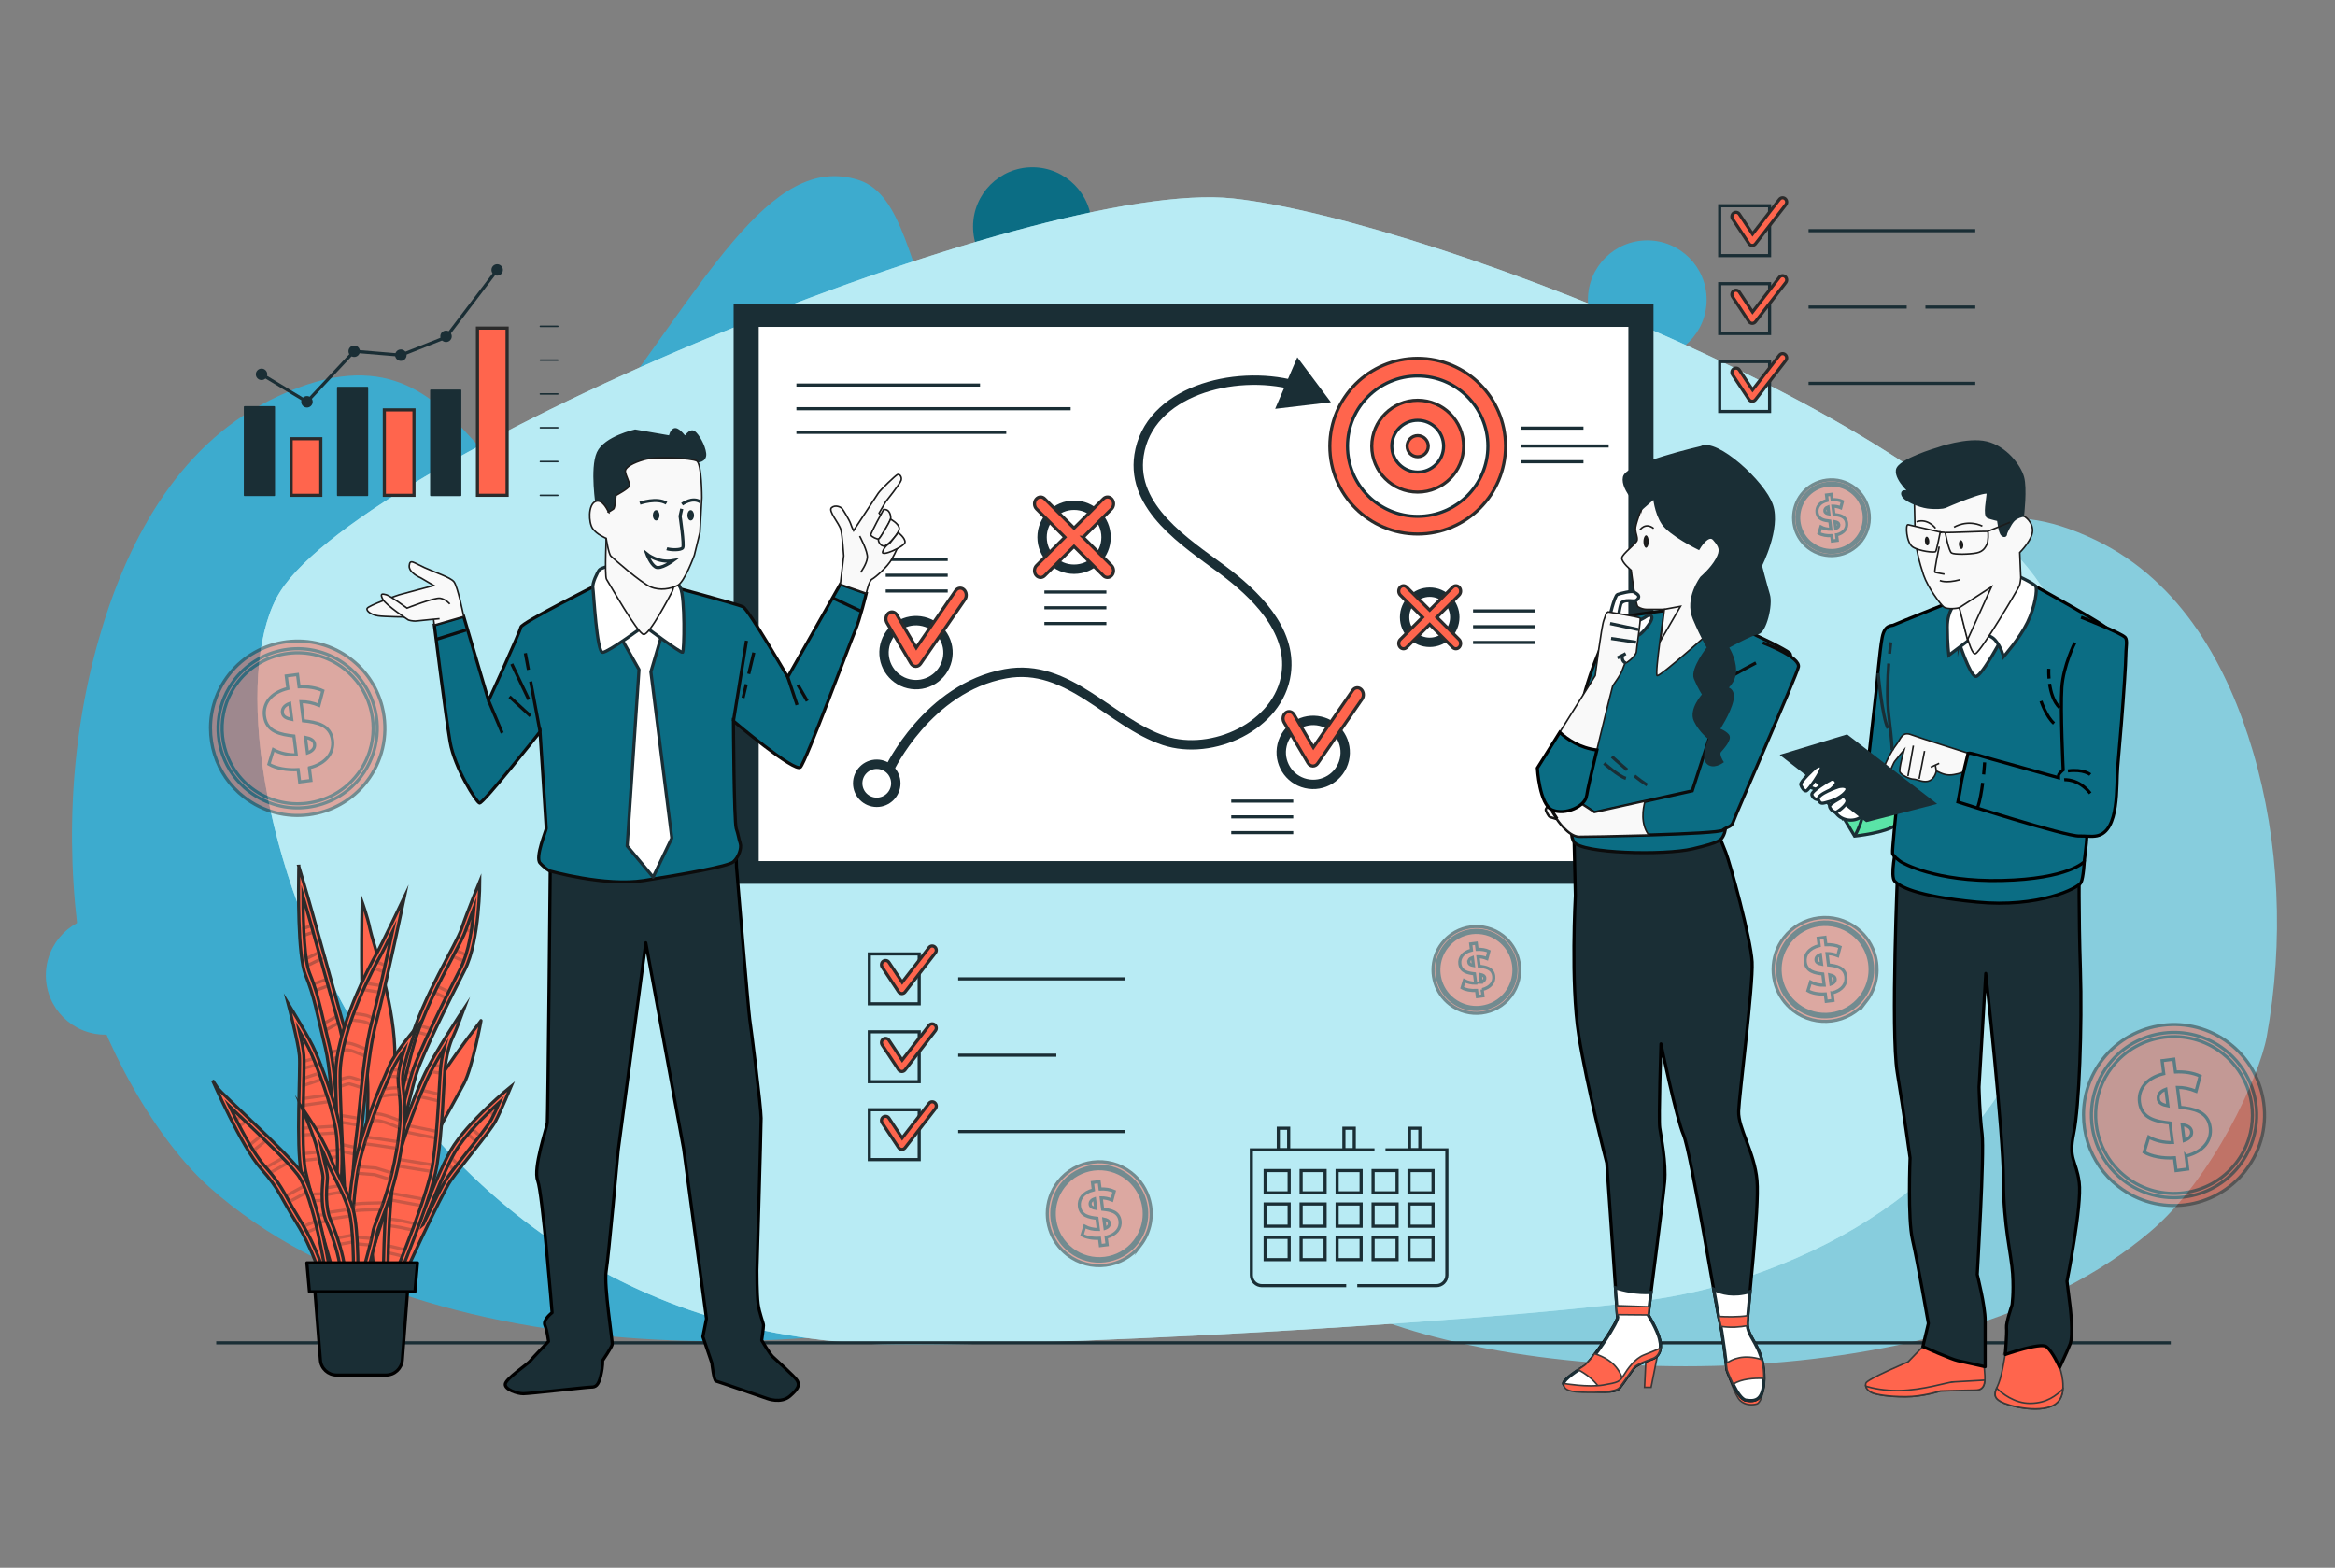 <?xml version="1.0" encoding="UTF-8"?>
<svg id="Layer_1" data-name="Layer 1" xmlns="http://www.w3.org/2000/svg" viewBox="0 0 746.61 501.34">
  <rect x="0" y="0" width="746.61" height="501.34" fill="#808080" stroke="none"/>
  <defs>
    <style>
      .cls-1 {
        opacity: .33;
      }

      .cls-2 {
        fill: #3dabce;
      }

      .cls-3 {
        fill: #f9f9f9;
        stroke: #1c1c1c;
      }

      .cls-3, .cls-4, .cls-5, .cls-6, .cls-7, .cls-8, .cls-9, .cls-10, .cls-11, .cls-12, .cls-13, .cls-14 {
        stroke-miterlimit: 10;
      }

      .cls-3, .cls-5, .cls-15, .cls-16, .cls-9 {
        stroke-width: .5px;
      }

      .cls-4, .cls-17, .cls-18, .cls-15, .cls-7, .cls-16, .cls-10, .cls-11, .cls-14 {
        stroke: #1a2e35;
      }

      .cls-4, .cls-19, .cls-20, .cls-16 {
        fill: #1a2e35;
      }

      .cls-21, .cls-22 {
        fill: #b8ebf4;
      }

      .cls-23, .cls-12 {
        opacity: .25;
      }

      .cls-5 {
        fill: #1c1c1c;
        stroke: #f9f9f9;
      }

      .cls-6, .cls-19 {
        stroke: #000;
      }

      .cls-6, .cls-8, .cls-24 {
        fill: #0b6d84;
      }

      .cls-17, .cls-19, .cls-18, .cls-15, .cls-16 {
        stroke-linecap: round;
        stroke-linejoin: round;
      }

      .cls-17, .cls-15, .cls-10, .cls-14 {
        fill: none;
      }

      .cls-18, .cls-11 {
        fill: #fff;
      }

      .cls-22 {
        opacity: .7;
      }

      .cls-7 {
        fill: #5ae4a7;
      }

      .cls-8 {
        stroke: #0c0c0c;
      }

      .cls-9 {
        stroke: #3a3a3a;
      }

      .cls-9, .cls-12, .cls-13 {
        fill: #ff654d;
      }

      .cls-25 {
        fill: #87cddd;
      }

      .cls-12, .cls-13 {
        stroke: #2b2b2b;
      }

      .cls-26 {
        opacity: .5;
      }

      .cls-14 {
        stroke-width: 3px;
      }
    </style>
  </defs>
  <circle class="cls-2" cx="526.71" cy="95.85" r="18.98"/>
  <circle class="cls-24" cx="330.11" cy="72.47" r="18.98"/>
  <path class="cls-2" d="M26.59,308.76c-5.97-34.51-4.51-70.7,4.85-103.85,8.62-30.58,24.72-61.73,54.67-76.84,69.55-35.09,65.05,59.47,102.17,11.41,37.12-48.07,57.48-91.08,86.26-81.92,28.78,9.16,6.73,95.77,106.45,79.48,27.99-4.57.46,123.64,16.52,145.01,18.05,24.03-.1,101.93-55.06,127.09-58.73,26.88-203.72,34.22-275.3-29.33-21.65-19.22-38.01-56.38-40.55-71.04Z"/>
  <path class="cls-25" d="M724.79,331.43c5.48-30.3,4.13-62.08-4.44-91.19-7.91-26.85-22.68-54.2-50.14-67.47-63.79-30.81-59.66,52.22-93.71,10.01s-52.72-79.97-79.12-71.93c-26.39,8.04-6.17,84.09-97.63,69.79-25.67-4.02-.43,108.56-15.15,127.33-16.55,21.1.09,89.5,50.5,111.59,53.87,23.61,186.85,30.04,252.5-25.75,19.86-16.88,34.86-49.51,37.19-62.38Z"/>
  <g>
    <path class="cls-21" d="M553.17,410.11c-6.61,2.03-13.33,3.57-20.09,4.75-36.49,6.31-182.47,15.6-246.39,15.09-174.68-1.38-225.27-196.7-197.03-240.87,28.23-44.17,241.15-132.52,304.67-125.61,63.52,6.9,249.38,79.37,264.67,137.35,14.83,56.21,15.28,172.09-105.83,209.3Z"/>
    <path class="cls-22" d="M553.17,410.11c-6.61,2.03-13.33,3.57-20.09,4.75-36.49,6.31-182.47,15.6-246.39,15.09-174.68-1.38-225.27-196.7-197.03-240.87,28.23-44.17,241.15-132.52,304.67-125.61,63.52,6.9,249.38,79.37,264.67,137.35,14.83,56.21,15.28,172.09-105.83,209.3Z"/>
  </g>
  <line class="cls-10" x1="69.14" y1="429.41" x2="694.1" y2="429.41"/>
  <line class="cls-10" x1="615.65" y1="98.19" x2="631.59" y2="98.19"/>
  <g>
    <rect class="cls-10" x="549.87" y="65.8" width="15.95" height="15.95"/>
    <rect class="cls-10" x="549.87" y="90.71" width="15.95" height="15.95"/>
    <rect class="cls-10" x="549.87" y="115.63" width="15.95" height="15.95"/>
    <path class="cls-13" d="M560.29,78.49s-.03,0-.05,0c-.41-.02-.8-.23-1.03-.59l-5.22-7.88c-.41-.62-.26-1.46.34-1.89.6-.42,1.41-.27,1.82.35l4.22,6.37,8.59-11.09c.45-.59,1.28-.68,1.84-.21.57.47.66,1.32.2,1.91l-9.7,12.52c-.25.32-.63.51-1.02.51Z"/>
    <path class="cls-13" d="M560.29,103.4s-.03,0-.05,0c-.41-.02-.8-.23-1.03-.59l-5.22-7.88c-.41-.62-.26-1.46.34-1.89.6-.42,1.41-.27,1.82.35l4.22,6.37,8.59-11.09c.45-.59,1.28-.68,1.84-.21.57.47.66,1.32.2,1.91l-9.7,12.52c-.25.32-.63.51-1.02.51Z"/>
    <path class="cls-13" d="M560.29,128.32s-.03,0-.05,0c-.41-.02-.8-.23-1.03-.59l-5.22-7.88c-.41-.62-.26-1.46.34-1.89.6-.42,1.41-.27,1.82.35l4.22,6.37,8.59-11.09c.45-.59,1.28-.68,1.84-.21.57.47.66,1.32.2,1.91l-9.7,12.52c-.25.32-.63.51-1.02.51Z"/>
    <line class="cls-10" x1="578.28" y1="73.77" x2="631.59" y2="73.77"/>
    <line class="cls-10" x1="578.28" y1="98.19" x2="609.67" y2="98.19"/>
    <line class="cls-10" x1="578.28" y1="122.6" x2="631.59" y2="122.6"/>
  </g>
  <g>
    <rect class="cls-10" x="277.96" y="305.05" width="15.95" height="15.95"/>
    <rect class="cls-10" x="277.96" y="329.96" width="15.95" height="15.95"/>
    <rect class="cls-10" x="277.96" y="354.88" width="15.95" height="15.95"/>
    <path class="cls-13" d="M288.38,317.74s-.03,0-.05,0c-.41-.02-.8-.23-1.03-.59l-5.22-7.88c-.41-.62-.26-1.46.34-1.89.6-.42,1.41-.27,1.82.35l4.22,6.37,8.59-11.09c.45-.59,1.28-.68,1.84-.21.57.47.66,1.32.2,1.91l-9.7,12.52c-.25.32-.63.51-1.02.51Z"/>
    <path class="cls-13" d="M288.38,342.65s-.03,0-.05,0c-.41-.02-.8-.23-1.03-.59l-5.22-7.88c-.41-.62-.26-1.46.34-1.89.6-.42,1.41-.27,1.82.35l4.22,6.37,8.59-11.09c.45-.59,1.28-.68,1.84-.21.57.47.66,1.32.2,1.91l-9.7,12.52c-.25.32-.63.51-1.02.51Z"/>
    <path class="cls-13" d="M288.38,367.57s-.03,0-.05,0c-.41-.02-.8-.23-1.03-.59l-5.22-7.88c-.41-.62-.26-1.46.34-1.89.6-.42,1.41-.27,1.82.35l4.22,6.37,8.59-11.09c.45-.59,1.28-.68,1.84-.21.57.47.66,1.32.2,1.91l-9.7,12.52c-.25.32-.63.51-1.02.51Z"/>
    <line class="cls-10" x1="306.37" y1="313.02" x2="359.69" y2="313.02"/>
    <line class="cls-10" x1="306.37" y1="337.44" x2="337.76" y2="337.44"/>
    <line class="cls-10" x1="306.37" y1="361.86" x2="359.69" y2="361.86"/>
  </g>
  <g>
    <path class="cls-10" d="M443,367.72h19.63v40.05c0,1.86-1.51,3.37-3.37,3.37h-25.28"/>
    <path class="cls-10" d="M430.45,411.14h-26.96c-1.86,0-3.37-1.51-3.37-3.37v-40.05h39.37"/>
    <g>
      <rect class="cls-10" x="404.53" y="374.33" width="7.67" height="7.12"/>
      <rect class="cls-10" x="416.03" y="374.33" width="7.67" height="7.12"/>
      <rect class="cls-10" x="427.54" y="374.33" width="7.67" height="7.12"/>
      <rect class="cls-10" x="439.04" y="374.33" width="7.67" height="7.12"/>
      <rect class="cls-10" x="450.54" y="374.33" width="7.67" height="7.12"/>
    </g>
    <g>
      <rect class="cls-10" x="404.53" y="385.01" width="7.67" height="7.12"/>
      <rect class="cls-10" x="416.03" y="385.01" width="7.67" height="7.12"/>
      <rect class="cls-10" x="427.54" y="385.01" width="7.67" height="7.12"/>
      <rect class="cls-10" x="439.04" y="385.01" width="7.67" height="7.12"/>
      <rect class="cls-10" x="450.54" y="385.01" width="7.67" height="7.12"/>
    </g>
    <g>
      <rect class="cls-10" x="404.53" y="395.7" width="7.67" height="7.12"/>
      <rect class="cls-10" x="416.03" y="395.7" width="7.67" height="7.12"/>
      <rect class="cls-10" x="427.54" y="395.7" width="7.67" height="7.12"/>
      <rect class="cls-10" x="439.04" y="395.7" width="7.67" height="7.12"/>
      <rect class="cls-10" x="450.54" y="395.7" width="7.67" height="7.12"/>
    </g>
    <g>
      <rect class="cls-10" x="408.74" y="360.8" width="3.31" height="6.9"/>
      <rect class="cls-10" x="429.71" y="360.8" width="3.31" height="6.9"/>
      <rect class="cls-10" x="450.69" y="360.8" width="3.31" height="6.9"/>
    </g>
  </g>
  <g>
    <path class="cls-13" d="M127.95,410.66s13.11-28.74,16.2-33.17c3.09-4.44,12.54-15.62,14.27-18.9,1.74-3.28,5.01-11.19,5.01-11.19,0,0-13.89,11.19-19.29,20.44-5.4,9.26-17.94,43.59-17.94,43.59l1.74-.77Z"/>
    <path class="cls-13" d="M135.32,391.52c3.6-9.12,7.61-18.74,10.07-22.96,3.26-5.59,9.83-12.01,14.31-16.05-.89,2.01-1.84,4.1-2.53,5.4-.96,1.81-4.73,6.57-8.05,10.77-2.49,3.14-4.83,6.11-6.13,7.98-1.35,1.94-4.49,8.24-7.66,14.85Z"/>
    <g class="cls-23">
      <path class="cls-13" d="M143.4,372.41l1.61,1.52c.41-.54.85-1.11,1.32-1.7l-1.94-1.83c-.31.61-.65,1.29-.99,2.01Z"/>
      <path class="cls-13" d="M138.3,385.41c.34-.68.66-1.33.98-1.97l-.64-.16c-.27.66-.55,1.33-.82,2l.48.12Z"/>
      <path class="cls-13" d="M151.08,361.06c-.48.54-.95,1.08-1.41,1.62l2.4,2.25c.45-.58.89-1.15,1.32-1.7l-2.32-2.17Z"/>
      <path class="cls-13" d="M156.45,355.54l1.46.89c.29-.6.6-1.26.91-1.95l-.76-.46c-.52.49-1.06,1-1.61,1.53Z"/>
    </g>
  </g>
  <path class="cls-13" d="M122.55,410.66s4.24-59.79,3.66-75.6c-.58-15.81-7.14-34.14-7.91-37.99-.77-3.86-2.51-8.68-2.51-8.68,0,0-.77,35.49,1.16,50.14,1.93,14.66-.77,31.05-.96,39.34-.19,8.29-2.12,31.63-2.12,31.63l8.68,1.16Z"/>
  <g>
    <path class="cls-13" d="M113.87,409.51s12.54-59.79,16.97-75.41c4.44-15.62,15.04-32.02,16.78-37.22,1.74-5.21,5.79-15.04,5.79-15.04,0,0,0,18.9-4.82,28.35-4.82,9.45-13.11,26.04-15.43,33.17-2.31,7.14-10.61,44.94-12.92,54.19-2.31,9.26-2.12,13.11-2.12,13.11l-4.24-1.16Z"/>
    <path class="cls-13" d="M115.55,408.48c1.87-8.87,12.66-59.88,16.67-74,2.89-10.16,8.39-20.6,12.41-28.22,2.08-3.94,3.72-7.06,4.35-8.94.64-1.94,1.62-4.54,2.59-7.04-.51,6.12-1.67,14.17-4.25,19.24-5.87,11.51-13.33,26.64-15.52,33.38-1.53,4.71-5.6,22.48-8.87,36.75-1.76,7.69-3.28,14.33-4.08,17.54-1.45,5.81-1.94,9.56-2.1,11.61l-1.21-.33Z"/>
    <g class="cls-23">
      <path class="cls-13" d="M134.35,328.07c-.25.67-.5,1.35-.73,2.02l3.18.87c.3-.65.61-1.3.92-1.97l-3.36-.92Z"/>
      <path class="cls-13" d="M131.64,343.43l-1.52-.83c-.17.7-.34,1.42-.52,2.16l1.44.79c.22-.83.43-1.54.6-2.12Z"/>
      <path class="cls-13" d="M149.03,297.18l1.62.75c.12-.74.23-1.48.33-2.21l-1.23-.58c-.26.73-.5,1.41-.71,2.03Z"/>
      <path class="cls-13" d="M148.28,307.33c.25-.65.48-1.33.7-2.03l-3.14-1.35c-.32.61-.65,1.24-1,1.9l3.44,1.47Z"/>
      <path class="cls-13" d="M138.97,317.37l3.54,1.72c.32-.64.64-1.28.95-1.92l-3.56-1.72c-.31.64-.63,1.28-.94,1.93Z"/>
    </g>
  </g>
  <path class="cls-13" d="M116.38,409.12c.19-1.35,12.15-39.54,17.74-52.46,5.59-12.92,19.48-29.7,19.67-30.28.19-.58-2.7,14.85-5.4,20.06-2.7,5.21-10.03,17.55-15.24,29.51-5.21,11.96-10.99,30.67-11.19,31.82-.19,1.16.58,2.89.58,2.89l-6.17-1.54Z"/>
  <g>
    <path class="cls-13" d="M95.55,277.01s-.01.48-.03,1.34c-.11,5.6-.36,27.19,2.15,33.38,2.89,7.14,3.47,11.57,6.36,23.34,2.89,11.76,3.28,46.48,3.66,49.57.39,3.09,5.59,26.23,5.59,26.23h6.75s-6.94-71.36-10.03-82.55c-3.09-11.19-8.49-30.47-10.03-36.07-1.54-5.59-4.44-15.24-4.44-15.24Z"/>
    <path class="cls-13" d="M114.43,409.43c-1.85-8.25-5.03-22.7-5.32-24.98-.09-.71-.19-3.62-.32-7.29-.41-11.7-1.17-33.48-3.38-42.44-.77-3.13-1.37-5.73-1.9-8.02-1.47-6.34-2.36-10.17-4.52-15.51-1.5-3.7-2.06-14.09-2.11-24.62.62,2.14,1.24,4.3,1.73,6.05.64,2.33,1.95,7.02,3.48,12.52,2.15,7.72,4.74,17.01,6.55,23.55,2.77,10.03,8.79,70.21,9.83,80.74h-4.03Z"/>
    <g class="cls-1">
      <path class="cls-13" d="M104.34,313.2l-4.04,1.46c.24.69.46,1.36.67,2.04l3.95-1.43c-.19-.69-.38-1.38-.58-2.07Z"/>
      <path class="cls-13" d="M97.24,299.1l2.89-.99c-.2-.73-.4-1.43-.58-2.07l-2.43.83c.03.76.07,1.5.12,2.22Z"/>
      <path class="cls-13" d="M102.52,306.69c-.15-.52-.29-1.04-.43-1.55-.05-.19-.1-.37-.15-.55l-4,1.98c.12.8.24,1.54.38,2.2l4.21-2.08Z"/>
      <path class="cls-13" d="M109.97,335.58l-4.17.88c.13.66.25,1.36.37,2.11l4.12-.87c-.11-.74-.22-1.45-.33-2.12Z"/>
      <path class="cls-13" d="M108.21,327.15c-.19-.69-.39-1.39-.59-2.12l-3.98,2.21c.16.69.33,1.41.51,2.17l4.06-2.26Z"/>
    </g>
  </g>
  <g>
    <path class="cls-13" d="M110.52,410.86s-3.2-51.69-3.2-66.91,11.31-35.86,13.02-38.87c1.71-3.01,8.97-18.23,8.97-18.23,0,0-5.98,28.65-8.97,39.87-2.99,11.22-3.84,28.45-5.12,37.86-1.28,9.42-1.71,31.85-1.71,37.26s-.21,9.02-.21,9.02h-2.77Z"/>
    <path class="cls-13" d="M111.86,409.43c-.5-8.22-3.12-51.85-3.12-65.49,0-15.14,11.52-35.85,12.84-38.16.69-1.21,2.24-4.32,3.86-7.64-2,9.26-4.76,21.72-6.48,28.2-2.11,7.92-3.18,18.9-4.04,27.72-.38,3.85-.73,7.48-1.12,10.32-1.29,9.49-1.72,32.2-1.72,37.46,0,3.38-.09,6.08-.15,7.59h-.07Z"/>
    <g class="cls-23">
      <path class="cls-13" d="M113.09,324.09c-.25.68-.5,1.37-.74,2.07,1.93.22,3.62.44,4.29.64.45.13,1.16.46,1.98.88.11-.45.22-.9.34-1.33.07-.25.14-.52.21-.79-.76-.38-1.44-.68-1.94-.82-.74-.21-2.34-.44-4.14-.65Z"/>
      <path class="cls-13" d="M113.5,366.92l-4.02-.87c.03.73.07,1.47.11,2.22l3.72.81c.06-.75.13-1.47.2-2.15Z"/>
      <path class="cls-13" d="M108.75,345.18c0,.69.02,1.44.03,2.24,1.44-.5,2.54-.84,2.88-.84.37.05,1.9.54,3.87,1.21.08-.72.15-1.45.23-2.18-1.87-.63-3.4-1.1-3.87-1.15-.53-.05-1.72.26-3.16.73Z"/>
      <path class="cls-13" d="M111.51,335.76c.65.09,2.75.9,5.25,1.96.11-.74.22-1.46.33-2.19-2.36-.98-4.47-1.78-5.3-1.89-.41-.05-.99-.05-1.66-.01-.18.73-.33,1.45-.48,2.18.82-.07,1.48-.09,1.86-.04Z"/>
      <path class="cls-13" d="M119.56,309.54l3.1,1.26c.16-.71.32-1.41.47-2.12l-2.57-1.05c-.29.54-.63,1.18-1,1.91Z"/>
      <path class="cls-13" d="M117.14,314.46c-.3.65-.61,1.32-.93,2.02l4.97.78c.16-.69.32-1.38.48-2.09l-4.53-.71Z"/>
      <path class="cls-13" d="M109.08,356.74c.03.71.06,1.43.09,2.16,1.5.22,3.26.51,5.18.86.07-.69.15-1.41.22-2.14-1.91-.35-3.81-.66-5.48-.88Z"/>
    </g>
  </g>
  <g>
    <path class="cls-13" d="M106.16,410.47s-8.1-27.39-9.84-35.68c-1.74-8.29-.19-32.79-.58-37.22-.39-4.44-3.66-16.78-3.66-16.78,0,0,5.79,9.45,7.91,13.69,2.12,4.24,8.29,20.25,9.06,28.74.77,8.49-.19,15.24,0,19.86.19,4.63,2.12,27.39,2.12,27.39h-5.01Z"/>
    <path class="cls-13" d="M107.23,409.04c-1.48-5.05-7.99-27.31-9.51-34.54-1.12-5.35-.83-17.9-.62-27.05.11-4.71.2-8.44.06-10-.15-1.78-.74-4.73-1.41-7.69,1.16,2.01,2.26,3.98,2.95,5.36,2,3.99,8.16,19.9,8.92,28.23.48,5.25.27,9.92.11,13.68-.1,2.33-.19,4.34-.11,6.12.16,3.95,1.55,20.66,1.99,25.9h-2.39Z"/>
    <g class="cls-23">
      <path class="cls-13" d="M102.78,345.18c-.25-.69-.49-1.36-.74-2.01l-4.88,1.64c-.02.73-.03,1.49-.05,2.28l5.67-1.9Z"/>
      <path class="cls-13" d="M104.5,350.22l-7.48,1.08c-.01.71-.03,1.44-.04,2.17l8.17-1.18c-.21-.69-.43-1.38-.65-2.07Z"/>
      <path class="cls-13" d="M101.03,340.53c-.28-.71-.55-1.38-.81-2l-2.99.84c0,.65,0,1.39,0,2.23l3.81-1.07Z"/>
      <path class="cls-13" d="M107.62,383.14c-.02-.51-.03-1.05-.02-1.6l-8.07.31c.18.69.37,1.4.57,2.12l7.55-.29c-.01-.2-.02-.38-.03-.54Z"/>
      <path class="cls-13" d="M107.97,388.54h-6.62c.2.71.4,1.43.6,2.14h6.19c-.06-.74-.11-1.46-.16-2.14Z"/>
      <path class="cls-13" d="M107.89,367.77l-10.79,1.15c.04.75.09,1.46.15,2.14l10.67-1.13c0-.7-.01-1.42-.04-2.15Z"/>
      <path class="cls-13" d="M107.5,362.26c-.09-.67-.21-1.38-.35-2.12l-10.25.65c0,.72,0,1.44.01,2.15l10.58-.67Z"/>
    </g>
  </g>
  <g>
    <path class="cls-13" d="M105.77,408.16s-4.05-26.23-9.45-33.37c-5.4-7.14-25.27-24.69-26.81-27l-1.54-2.31s9.26,21.22,15.43,28.16,5.98,8.68,11.38,17.36c5.4,8.68,7.71,17.36,7.71,17.36l.39,1.54,3.28.58-.39-2.31Z"/>
    <path class="cls-13" d="M104.04,408.65l-.16-.64c-.1-.38-2.44-9.01-7.89-17.77-1.78-2.86-2.93-4.93-3.94-6.75-2.02-3.64-3.36-6.05-7.58-10.8-3.41-3.83-7.86-12.32-11.07-18.91,1.01.96,2.17,2.06,3.48,3.31,6.37,6.05,15.1,14.33,18.3,18.56,5.12,6.77,9.14,32.46,9.18,32.72l.06.34-.38-.07Z"/>
    <g class="cls-23">
      <path class="cls-13" d="M90.44,370.32l-5.4,3.02c.51.59.98,1.14,1.41,1.66l5.51-3.09c-.48-.52-.99-1.05-1.52-1.6Z"/>
      <path class="cls-13" d="M76.97,357.17l-1.38.99c.33.64.66,1.28,1,1.92l1.97-1.41c-.54-.51-1.07-1.02-1.58-1.5Z"/>
      <path class="cls-13" d="M84.94,364.8c-.51-.5-1.03-1-1.55-1.5l-3.47,2.78c.38.63.75,1.25,1.12,1.85l3.9-3.12Z"/>
      <path class="cls-13" d="M100.77,390.63l-3.64,1.51c.36.63.71,1.26,1.04,1.89l3.1-1.29c-.17-.7-.34-1.4-.51-2.11Z"/>
      <path class="cls-13" d="M97.18,379.3l-5.71,3.13c.19.34.39.69.59,1.05.15.27.3.54.46.82l5.47-3c-.26-.71-.53-1.37-.8-2Z"/>
    </g>
  </g>
  <g>
    <path class="cls-13" d="M126.22,411.44s11.76-27.77,13.5-38.77c1.74-10.99,2.12-25.84,2.51-30.28.39-4.44,1.54-8.68,2.51-10.61.96-1.93,3.66-9.26,3.66-9.26,0,0-9.84,14.66-13.11,21.99-3.28,7.33-8.87,21.41-10.8,32.21-1.93,10.8-1.93,33.94-1.93,33.94l3.66.77Z"/>
    <path class="cls-13" d="M123.98,409.51c.03-4.81.26-23.35,1.9-32.53,2.25-12.61,9.31-28.77,10.7-31.88,1.19-2.66,3.29-6.34,5.45-9.92-.54,2.02-1.01,4.48-1.23,7.09-.1,1.19-.21,3.09-.33,5.48-.36,6.64-.9,16.68-2.16,24.7-1.5,9.48-10.78,32.13-12.95,37.35l-1.37-.29Z"/>
    <g class="cls-23">
      <path class="cls-13" d="M131.86,393.33c.25-.67.5-1.35.75-2.03-1.44-.33-2.82-.64-3.97-.86-1.28-.25-2.68-.46-4.05-.63-.04.71-.08,1.43-.12,2.15,1.28.16,2.58.36,3.76.59,1.05.21,2.31.48,3.63.79Z"/>
      <path class="cls-13" d="M138.3,372.5l-11.01-1.78c-.18.7-.36,1.39-.52,2.09l11.12,1.79c.17-.75.31-1.46.41-2.1Z"/>
      <path class="cls-13" d="M137.77,342.67c1,.14,1.99.3,2.91.48.02,0,.04,0,.06.01.02-.33.05-.63.07-.9.04-.42.08-.84.13-1.25-.67-.13-1.37-.25-2.09-.35-.38.69-.74,1.36-1.08,2.01Z"/>
      <path class="cls-13" d="M125.25,381.61c-.08.69-.15,1.41-.21,2.14l9.62,1.76c.24-.69.46-1.38.69-2.05l-10.09-1.85Z"/>
      <path class="cls-13" d="M137.32,349.18c-.77-.17-1.54-.33-2.29-.48-.26.62-.54,1.29-.84,2.01.88.18,1.77.37,2.67.56,1.07.23,2.21.51,3.36.8.04-.75.08-1.48.12-2.18-1.04-.26-2.07-.51-3.03-.72Z"/>
      <path class="cls-13" d="M129.94,362.03l9.41,1.91c.07-.72.13-1.43.2-2.15l-8.9-1.81c-.24.67-.47,1.35-.71,2.04Z"/>
      <path class="cls-13" d="M124.87,398.56c-.22-.05-.45-.1-.67-.14-.02.74-.05,1.47-.06,2.18.09.02.19.04.28.06,1.33.29,2.78.65,4.22,1.03.26-.65.52-1.32.79-2.01-1.56-.42-3.12-.81-4.56-1.12Z"/>
    </g>
  </g>
  <g>
    <path class="cls-13" d="M111.17,411.82s-1.16-28.16,3.09-43.2c4.24-15.04,8.1-22.76,10.03-27.39,1.93-4.63,9.06-12.92,9.06-12.92,0,0-4.63,11.76-4.63,16.59s1.93,8.68-.58,23.53c-2.51,14.85-7.14,23.14-7.52,25.84-.39,2.7-4.24,16.59-4.24,16.59l-5.21.96Z"/>
    <path class="cls-13" d="M112.55,410.11c-.16-6.22-.46-28.52,3.08-41.11,3.49-12.39,6.7-19.71,8.82-24.55.44-1,.82-1.88,1.15-2.68.68-1.64,2.09-3.8,3.58-5.87-1,3.26-1.89,6.76-1.89,8.99,0,1.35.14,2.64.3,4,.43,3.81.96,8.56-.85,19.29-1.7,10.09-4.42,17.17-6.05,21.4-.81,2.1-1.34,3.48-1.48,4.48-.29,2-2.77,11.2-3.97,15.55l-2.69.5Z"/>
    <g>
      <path class="cls-12" d="M120.24,373.53c-.07-.02-.15-.04-.22-.04l-5.34-.42c-.14.69-.26,1.4-.38,2.12l5.45.43c1.74.52,3.56,1.07,5.06,1.55.18-.68.35-1.37.53-2.08-1.25-.4-2.9-.9-5.08-1.55Z"/>
      <path class="cls-12" d="M122.52,384.62c-3.2.06-7.23.17-8.39.33-.24.03-.59.09-1.02.16-.06.73-.11,1.47-.16,2.2.64-.11,1.16-.19,1.46-.23.93-.12,4.24-.22,7.33-.29.25-.67.51-1.39.77-2.16Z"/>
      <path class="cls-12" d="M112.52,397.63c2.03.18,4.02.36,5.77.52.19-.77.37-1.49.51-2.1-1.71-.16-3.78-.35-6.23-.56-.02.73-.04,1.45-.05,2.15Z"/>
      <path class="cls-12" d="M127.22,365.1c-.76-.11-1.53-.23-2.27-.34-2.81-.43-5.67-.87-7.73-1.09-.21.68-.42,1.37-.64,2.09,2.02.2,5.18.69,8.04,1.12.78.12,1.54.24,2.27.35.12-.73.23-1.44.32-2.12Z"/>
      <path class="cls-12" d="M122.12,356.4c-.81-.2-1.63-.24-2.42-.17-.26.73-.53,1.49-.8,2.28.89-.19,1.81-.24,2.72-.03,1.8.44,4.1,1.34,6.12,2.22.07-.8.13-1.55.17-2.26-1.93-.82-4.05-1.62-5.79-2.04Z"/>
      <path class="cls-12" d="M126.63,350.02c.35,0,.72.03,1.09.08-.04-.41-.09-.81-.13-1.2-.04-.33-.07-.65-.11-.97-.29-.03-.58-.05-.86-.05-1.09,0-2.46.15-3.81.36-.31.73-.63,1.51-.96,2.33,1.65-.29,3.46-.54,4.77-.54Z"/>
      <path class="cls-12" d="M124.55,344.23c1.01-.05,1.96-.02,2.44.18.1.04.21.08.32.13.02-.65.11-1.39.25-2.19-.59-.19-1.32-.27-2.07-.28-.28.66-.59,1.38-.94,2.17Z"/>
    </g>
  </g>
  <g>
    <path class="cls-13" d="M114.45,411.63s.39-18.32-1.54-24.88c-1.93-6.56-5.21-10.99-7.52-17.16-2.31-6.17-8.87-15.43-8.87-15.43,0,0,4.24,10.03,4.82,13.11.58,3.09,1.93,7.71,1.93,9.26s-1.16,8.87,1.16,14.27c2.31,5.4,4.05,11.57,4.24,14.27.19,2.7.19,6.17.19,6.17l5.59.39Z"/>
    <path class="cls-13" d="M110.28,409.91c-.02-1.27-.06-3.24-.18-4.94-.22-3.08-2.13-9.55-4.36-14.73-1.77-4.14-1.34-9.65-1.13-12.3.05-.63.09-1.08.09-1.4,0-1.1-.49-3.13-1.05-5.48-.32-1.33-.65-2.7-.87-3.86.5,1.01.93,1.99,1.27,2.89,1.03,2.74,2.24,5.15,3.41,7.48,1.55,3.08,3.02,5.99,4.08,9.59,1.53,5.2,1.55,18.47,1.51,22.95l-2.77-.19Z"/>
    <g class="cls-23">
      <path class="cls-13" d="M103.65,371.05c.14.59.28,1.15.4,1.69l1.02-.18c-.29-.66-.57-1.33-.84-2.03l-.68.12c.03.13.06.27.1.4Z"/>
      <path class="cls-13" d="M104.41,382.01l4.84-.82c-.31-.67-.64-1.34-.97-2.01l-3.8.64c-.04.67-.07,1.4-.07,2.18Z"/>
      <path class="cls-13" d="M111.54,387.15c-.04-.13-.08-.26-.12-.39l-6.47.96c.16.71.37,1.41.62,2.07l6.37-.95c-.12-.63-.25-1.2-.4-1.7Z"/>
      <path class="cls-13" d="M112.8,397.14c-.04-.73-.08-1.45-.14-2.15l-4.79.88c.23.69.45,1.38.66,2.06l4.27-.78Z"/>
    </g>
  </g>
  <g>
    <path class="cls-19" d="M123.45,439.72h-15.82c-2.71,0-4.97-2.08-5.18-4.78l-2-25.08h30.1l-1.91,25.06c-.21,2.71-2.47,4.8-5.18,4.8Z"/>
    <polygon class="cls-19" points="132.67 413.06 98.94 413.06 98.12 403.84 133.49 403.84 132.67 413.06"/>
  </g>
  <rect class="cls-4" x="235.08" y="97.78" width="293.12" height="184.35"/>
  <rect class="cls-11" x="242.1" y="104.03" width="279.07" height="171.83"/>
  <g>
    <line class="cls-10" x1="471.01" y1="195.37" x2="490.83" y2="195.37"/>
    <line class="cls-10" x1="471.01" y1="200.41" x2="490.83" y2="200.41"/>
    <line class="cls-10" x1="471.01" y1="205.45" x2="490.83" y2="205.45"/>
  </g>
  <g>
    <line class="cls-10" x1="393.69" y1="256.18" x2="413.51" y2="256.18"/>
    <line class="cls-10" x1="393.69" y1="261.22" x2="413.51" y2="261.22"/>
    <line class="cls-10" x1="393.69" y1="266.26" x2="413.51" y2="266.26"/>
  </g>
  <g>
    <line class="cls-10" x1="333.94" y1="189.32" x2="353.76" y2="189.32"/>
    <line class="cls-10" x1="333.94" y1="194.36" x2="353.76" y2="194.36"/>
    <line class="cls-10" x1="333.94" y1="199.4" x2="353.76" y2="199.4"/>
  </g>
  <g>
    <line class="cls-10" x1="283.21" y1="178.91" x2="303.03" y2="178.91"/>
    <line class="cls-10" x1="283.21" y1="183.95" x2="303.03" y2="183.95"/>
    <line class="cls-10" x1="283.21" y1="188.99" x2="303.03" y2="188.99"/>
  </g>
  <g>
    <line class="cls-10" x1="254.65" y1="123.14" x2="313.36" y2="123.14"/>
    <line class="cls-10" x1="254.65" y1="130.7" x2="342.34" y2="130.7"/>
    <line class="cls-10" x1="254.65" y1="138.26" x2="321.75" y2="138.26"/>
  </g>
  <circle class="cls-13" cx="453.3" cy="142.68" r="28.09"/>
  <circle class="cls-11" cx="453.3" cy="142.68" r="22.44"/>
  <circle class="cls-13" cx="453.3" cy="142.68" r="14.68"/>
  <circle class="cls-11" cx="453.3" cy="142.68" r="8.28"/>
  <circle class="cls-13" cx="453.3" cy="142.68" r="3.38"/>
  <g>
    <g>
      <path class="cls-14" d="M284.4,245.92s12.18-25.89,37.06-30.46c20.23-3.72,33.39,15.6,50.83,21.38,15.2,5.04,36.66-4.56,38.97-21.49,1.93-14.08-10.25-25.63-20.53-33.27-11.53-8.56-29.06-19.66-26.53-36.48,3.06-20.44,30.29-27.54,49.64-22.42"/>
      <polygon class="cls-20" points="407.72 130.74 425.55 128.63 414.81 114.25 407.72 130.74"/>
    </g>
    <circle class="cls-14" cx="280.34" cy="250.48" r="6.09"/>
  </g>
  <circle class="cls-14" cx="419.88" cy="240.58" r="10.23" transform="translate(89.67 594.34) rotate(-76.78)"/>
  <path class="cls-13" d="M419.81,244.96s-.05,0-.07,0c-.61-.03-1.17-.38-1.51-.97l-7.64-12.95c-.6-1.02-.38-2.41.5-3.1.87-.7,2.07-.44,2.67.58l6.18,10.47,12.57-18.22c.66-.96,1.87-1.12,2.7-.34.83.77.96,2.18.3,3.14l-14.19,20.56c-.36.53-.92.83-1.5.83Z"/>
  <circle class="cls-14" cx="292.9" cy="208.72" r="10.23" transform="translate(22.47 445.83) rotate(-76.72)"/>
  <path class="cls-13" d="M292.83,213.1s-.05,0-.07,0c-.61-.03-1.17-.38-1.51-.97l-7.64-12.95c-.6-1.02-.38-2.41.5-3.1.87-.7,2.07-.44,2.67.58l6.18,10.47,12.57-18.22c.66-.96,1.87-1.12,2.7-.34.83.77.96,2.18.3,3.14l-14.19,20.56c-.36.53-.92.83-1.5.83Z"/>
  <circle class="cls-14" cx="343.43" cy="171.8" r="10.23"/>
  <path class="cls-13" d="M346.35,171.8l9.06-9.05c.8-.8.87-2.18.16-3.08-.71-.9-1.94-.98-2.75-.18l-9.4,9.39-9.4-9.39c-.8-.8-2.03-.72-2.75.18-.71.9-.64,2.28.16,3.08l9.06,9.05-9.06,9.05c-.8.8-.87,2.18-.16,3.08.38.48.92.73,1.45.73.46,0,.92-.18,1.29-.55l9.4-9.39,9.4,9.39c.37.37.83.55,1.29.55.54,0,1.07-.25,1.45-.73.71-.9.64-2.28-.16-3.08l-9.06-9.05Z"/>
  <circle class="cls-14" cx="457.14" cy="197.39" r="8.02"/>
  <path class="cls-13" d="M459.43,197.39l7.1-7.09c.63-.63.68-1.71.12-2.41-.56-.71-1.52-.77-2.15-.14l-7.36,7.36-7.36-7.36c-.63-.63-1.59-.57-2.15.14-.56.71-.5,1.79.12,2.41l7.1,7.09-7.1,7.09c-.63.63-.68,1.71-.12,2.41.3.38.72.57,1.14.57.36,0,.72-.14,1.01-.43l7.36-7.36,7.36,7.36c.29.29.65.43,1.01.43.42,0,.84-.19,1.14-.57.56-.71.5-1.79-.12-2.41l-7.1-7.09Z"/>
  <g>
    <line class="cls-10" x1="486.49" y1="136.91" x2="506.31" y2="136.91"/>
    <line class="cls-10" x1="486.49" y1="147.66" x2="506.31" y2="147.66"/>
    <line class="cls-10" x1="486.49" y1="142.62" x2="514.37" y2="142.62"/>
  </g>
  <path class="cls-7" d="M589.46,261.45l3.55,5.92s10.13-1.05,13.16-3.55c3.03-2.5,3.29-2.89,3.68-4.6.39-1.71-1.71-4.21-1.71-4.21l-10.92.13-7.76,6.32Z"/>
  <path class="cls-7" d="M593.02,267.37s3.42-5.79,2.5-9.6"/>
  <g>
    <path class="cls-9" d="M614.83,430.62l-4.73,4.89s-13.11,5.51-13.5,6.82c-.39,1.31.79,2.62,2.23,3.15,1.44.52,4.98,1.18,10.49,1.18s11.14-1.84,11.14-1.84c0,0,9.44-.26,11.14-.26s2.75-.66,3.02-2.75c.26-2.1-.39-6.16-.39-6.16,0,0-16.63-5.33-19.39-5.02Z"/>
    <path class="cls-9" d="M624.39,441.94c-1.97.13-9.44,2.62-17.18,2.75-4.69.08-8.46-.75-10.64-1.39.23.95,1.17,1.78,2.25,2.17,1.44.52,4.98,1.18,10.49,1.18s11.14-1.84,11.14-1.84c0,0,9.44-.26,11.14-.26s2.75-.66,3.02-2.75c.02-.14.03-.29.04-.44-3.44.21-8.92.48-10.27.57Z"/>
  </g>
  <g>
    <path class="cls-9" d="M641.31,431.98s-1.05,7.47-2.23,10.36c-1.18,2.88-2.49,4.72,1.84,6.42,4.33,1.7,13.64,3.15,17.04-.39,3.41-3.54.62-11.1.62-11.1l-.49-8.57s-5.64-5.11-9.83-3.41c-4.2,1.7-6.95,6.69-6.95,6.69Z"/>
    <path class="cls-9" d="M657.96,448.37c1.07-1.11,1.53-2.61,1.66-4.16-2.19,2.04-5.01,4.45-10.31,4.55-5.26.1-9.37-3.35-10.89-4.84-.81,2.01-.97,3.47,2.5,4.84,4.33,1.7,13.64,3.15,17.04-.39Z"/>
  </g>
  <path class="cls-19" d="M606.83,276.53s-2.34,53.32-.2,66.4c2.15,13.09,4.1,27.34,4.1,27.34,0,0-.78,19.53.78,26.17,1.56,6.64,5.08,26.76,5.08,26.76l-1.76,7.42s9.18,4.1,11.13,4.49c1.95.39,8.79,1.95,8.79,1.95v-14.84c0-4.69-2.54-14.65-2.54-14.65,0,0,2.34-38.87,1.56-44.92-.78-6.05-.98-15.04-.98-15.04l2.15-36.33s5.66,51.56,5.66,66.21,2.54,23.63,2.93,29.88c.39,6.25-.2,9.96-.2,9.96,0,0-1.95,5.66-1.76,7.23.2,1.56-.39,8.59-.39,8.59,0,0,11.13-3.91,13.09-2.54,1.95,1.37,4.3,6.64,4.3,6.64,0,0,2.15-4.49,3.32-7.42s0-12.3,0-12.3l-.98-7.81s4.88-24.41,3.91-31.64c-.98-7.23-3.52-7.23-1.76-15.62s2.73-34.37,2.15-52.54c-.59-18.16-.39-33.01-.39-33.01l-58-.39Z"/>
  <path class="cls-6" d="M606.24,271.27s-1.95,8.98-.39,10.55c1.56,1.56,6.25,4.69,26.17,6.64,19.92,1.95,32.62-4.49,33.4-6.25.78-1.76,1.01-6.64,1.01-6.64,0,0-38.94,5.16-60.19-4.29Z"/>
  <path class="cls-6" d="M629.46,190.21s-23.48,9.33-23.98,9.66c-.5.33-2.83-.33-3.66,4-.83,4.33-1.83,16.32-1.83,16.32l-4,35.47,10.32,3.33s-1.33,13.08-1.17,13.92c.17.83,2.16,2.33,2.66,2.66.5.33,10.99,6.49,32.31,5.99,21.32-.5,26.31-5.99,26.31-5.99,0,0,.83-6.42.83-7.75s-.17-21.32-.17-21.32c0,0,7.33-43.96,6.83-45.29-.5-1.33-22.98-13.66-22.98-13.66l-21.48,2.66Z"/>
  <path class="cls-11" d="M626.43,205.42s3.41,10.56,5.28,10.9c1.87.34,9.37-13.97,9.37-13.97l-12.61-6.47-2.04,9.54Z"/>
  <path class="cls-11" d="M625.3,192.88s-2.66,2.33-2.66,7.66.5,8.99.5,8.99l8.83-6.66s4-.5,5.99,1.83c2,2.33,2.66,5.33,2.66,5.33,0,0,5.16-5.83,7.66-10.99,2.5-5.16,3.16-10.49,2.66-11.49-.5-1-6.33-3.66-6.33-3.66l-19.32,8.99Z"/>
  <path class="cls-3" d="M612.02,156.24s.23,10.62.34,14.69c.11,4.07,1.36,9.04,2.71,13,1.36,3.96,5.31,9.27,6.44,10.17,1.13.9,4.52.45,4.97.23s3.28,15.6,5.2,14.69c1.92-.9,13.68-20.8,14.02-21.7.34-.9.45-2.6.45-2.6l-.34-8.03s4.52-4.41,4.07-7.57c-.45-3.16-3.16-4.3-3.16-4.3l-4.75-1.47s.79-7.91-.45-9.61c-1.24-1.7-29.5,2.49-29.5,2.49Z"/>
  <path class="cls-4" d="M619.59,143.58s-12.43,3.62-12.89,6.78c-.45,3.16,4.97,7.8,4.97,7.8,0,0-3.62-1.92-3.28-.11.34,1.81,5.43,3.73,7.91,4.07,2.49.34,5.09.11,5.54-.11s14.02-6.1,13.9-4.3c-.11,1.81-1.24,7.12,0,7.57,1.24.45,3.28.9,3.28.9,0,0,.45,4.07,1.24,4.75.79.68,1.02.11,1.02-.23s1.24-3.05,2.37-4.3c1.13-1.24,3.05-1.58,3.05-1.58,0,0,1.02-8.59,0-12.21-1.02-3.62-5.43-9.49-11.53-10.96-6.1-1.47-15.6,1.92-15.6,1.92Z"/>
  <path class="cls-3" d="M620.39,170.15s-9.38-2.15-10.29-2.37c-.9-.23-.57,5.76,1.47,7.12,2.03,1.36,7.01,1.92,7.35,1.47.34-.45,1.47-6.22,1.47-6.22Z"/>
  <path class="cls-3" d="M621.97,170.26s1.13,5.99,2.03,6.56c.9.57,5.76.45,8.02,0s2.83-1.92,3.28-2.71c.45-.79.57-4.07.23-4.18-.34-.11-11.98.45-13.56.34Z"/>
  <line class="cls-3" x1="620.39" y1="170.15" x2="621.97" y2="170.26"/>
  <line class="cls-3" x1="635.53" y1="169.92" x2="642.76" y2="166.98"/>
  <path class="cls-3" d="M620.05,174.78s-1.7,8.14-1.36,8.25c.34.11,3.05.57,3.05.57"/>
  <path class="cls-3" d="M620.27,185.63s1.7,1.02,6.44-.23"/>
  <polygon class="cls-3" points="626.49 194.33 636.77 187.67 629.09 204.62 626.49 194.33"/>
  <path class="cls-3" d="M624.8,168.58s4.18-2.61,9.05-.35"/>
  <path class="cls-3" d="M618.88,168.93s-2.44-3.31-6.09-2.09"/>
  <path class="cls-5" d="M617.13,172.93c.09.91-.27,1.69-.8,1.74-.53.05-1.02-.65-1.11-1.56-.09-.91.27-1.69.8-1.74.53-.05,1.02.65,1.11,1.56Z"/>
  <path class="cls-5" d="M628.01,174.06c.09.91-.27,1.69-.8,1.74-.53.05-1.02-.65-1.11-1.56-.09-.91.27-1.69.8-1.74.53-.05,1.02.65,1.11,1.56Z"/>
  <g>
    <path class="cls-3" d="M629.29,240.84s-16.09-5.08-17.98-5.83c-3.22-1.27-3.42,1.17-5,3.16-1.56,1.98-4.16,6.99-4.16,8.49s.5,1.83,1.33,1.17c.83-.67,1.83-3.66,2.33-4.33.5-.67,3-3.66,3-3.66,0,0-1.67,5.99-1.33,6.99.33,1,3.16,2.33,4.33,2.33s3.33,1.33,5.16.5c1.83-.83,2.16-3.16,2.16-3.16,0,0,2.16,1.33,4.16,1.33s4.16-.83,4.16-.83h1.5l.33-6.16Z"/>
    <line class="cls-3" x1="611.79" y1="238.43" x2="610.06" y2="248.17"/>
    <line class="cls-3" x1="615.37" y1="240.15" x2="613.64" y2="249.04"/>
    <line class="cls-3" x1="620.05" y1="244.1" x2="617.34" y2="245.34"/>
    <line class="cls-3" x1="618.82" y1="244.72" x2="619.13" y2="246.5"/>
  </g>
  <g>
    <path class="cls-6" d="M663.43,205.54s-3.66,7.16-4.16,14.32c-.5,7.16.43,26.34.43,26.34,0,0-1.5,1.17-1.5,1.83v.67s-17.85-5-21.23-5.92c-1.87-.51-6.93-2.18-7.68-1.94,0,0-2.06,8.3-2.23,9.8-.17,1.5-1.03,5.81-1.03,5.81,0,0,34.49,11.07,38.82,10.9,1.81-.07,3.91.31,5.69-.07,7.22-1.53,6.07-16.13,6.58-21.89.82-9.32,1.61-18.64,2.21-27.97.2-3.1.4-6.21.46-9.32.02-.9.46-3.47-.22-4.23-1.33-1.5-14.15-6.49-14.15-6.49"/>
    <path class="cls-6" d="M660.03,249.36s4.5-.5,8.33,4.33"/>
    <path class="cls-6" d="M668.36,247.7s-2.16-1.83-7.16-1.17"/>
    <path class="cls-6" d="M633.96,250.35c-.35,2.72-.86,5.73-1.59,7.84"/>
    <path class="cls-6" d="M634.58,243.8s-.09,1.61-.31,3.85"/>
    <path class="cls-6" d="M655.35,218.67c.37,2.64,1.25,5.77,3.25,7.68"/>
    <path class="cls-6" d="M655.1,213.86s-.08,1.32.07,3.15"/>
    <path class="cls-6" d="M652.61,224.19s1.67,5,4.16,7.16"/>
  </g>
  <path class="cls-10" d="M603.92,212.18c-.37,4.83-.63,11.37.02,16.64,1.18,9.6,1.05,11.05,1.05,11.05"/>
  <path class="cls-10" d="M604.59,205.4s-.19,1.4-.4,3.63"/>
  <path class="cls-10" d="M600.52,215.27s1.32,14.21,3.16,17.63"/>
  <path class="cls-11" d="M577.62,251.32l4.34,1.58s3.42,5.53,5.66,7.76c2.24,2.24,6.45,2.1,8.16-.13,1.71-2.24-2.5-7.1-6.32-9.34-3.82-2.24-8.81-6.05-11.84.13Z"/>
  <polygon class="cls-4" points="570.12 241.58 596.83 262.37 618.28 256.85 590.52 235.4 570.12 241.58"/>
  <path class="cls-11" d="M580.25,245.66s-4.74,4.34-4.47,5.26c.26.92,1.18,2.24,1.84,1.97s5-6.32,4.74-7.5c-.26-1.18-2.11.26-2.11.26Z"/>
  <path class="cls-11" d="M584.99,249.48s-6.05,3.55-5.66,4.74c.39,1.18,1.58,1.58,2.11,1.45.53-.13,5.39-4.08,5.66-5.13.26-1.05-1.05-1.84-2.1-1.05Z"/>
  <path class="cls-11" d="M587.89,251.58s-7.1,2.37-6.45,4.08c.66,1.71,1.18,1.32,3.95.53s5.79-3.29,5.13-4.21-2.63-.39-2.63-.39Z"/>
  <path class="cls-11" d="M588.41,255.27s-3.55,1.84-3.42,2.63,1.45,2.24,2.37,1.71c.92-.53,3.68-2.63,3.16-3.82-.53-1.18-1.32-1.45-2.1-.53Z"/>
  <polygon class="cls-9" points="526.28 434.51 525.84 443.66 527.93 443.66 530.03 433.12 526.28 434.51"/>
  <path class="cls-9" d="M552.51,439.39s2.23,6.91,3.86,8.47c1.63,1.56,4.01,1.49,5.35,1.11,1.34-.37,2.08-3.79,2.23-5.35s-.45-6.02-.45-6.02l-11,1.78Z"/>
  <path class="cls-19" d="M503.32,269.28l.4,17.08s-1.58,27.98,1.06,44.62c2.64,16.63,8.98,40.92,8.98,40.92l3.43,49.11c.88.83-8.81,15.07-10.74,16.12-1.92,1.05-6.46,4.11-6.46,5.28s2.94,2.15,8.41,2.35c5.48.2,8.22.39,9.39-.98,1.17-1.37,3.91-5.67,4.89-6.65s4.3-2.15,5.87-2.74c1.57-.59,2.94-2.54,2.15-5.87-.78-3.33-3.72-8.02-3.72-8.02,0,0,4.7-36.2,5.28-42.46.59-6.26-1.17-14.48-1.57-17.41-.39-2.94.39-26.81.39-26.81,0,0,4.89,23.68,7.24,29.16,2.35,5.48,10.76,57.14,11.54,59.48s2.35,15.65,2.35,15.65c0,0,3.32,9.26,6.06,9.65,2.74.39,6.07.53,5.68-8.47-.39-9-5.48-11.54-5.28-16.24.2-4.7,3.91-36.59,3.13-45.59-.78-9-6.07-16.63-5.87-22.11.2-5.48,4.7-40.31,4.3-47.74-.39-7.44-7.04-31.5-8.41-35.03-1.37-3.52-2.15-5.28-2.15-5.28l-46.37,2Z"/>
  <path class="cls-8" d="M541.58,194.08s-24.4,3-25.39,3.83c-.53.44-7.77,15.05-10.46,27.62-2.35,11.01-.19,19.87-.43,24.05-.5,8.95-4.47,16.07-1.99,19.71,2.48,3.64,28.82,4.31,37.93,2.15,9.11-2.15,9.11-2.82,9.94-4.47.83-1.66.66-5.14.66-5.14,0,0,23.85-50.19,20.37-53.01-3.48-2.82-30.64-14.74-30.64-14.74Z"/>
  <path class="cls-10" d="M522.63,248.12c1.38,1.09,2.78,2.13,4.04,2.94"/>
  <path class="cls-10" d="M515.41,241.95s2.14,1.98,4.85,4.24"/>
  <path class="cls-10" d="M512.92,244.1s4.64,4.14,6.96,4.8"/>
  <path class="cls-8" d="M563.61,205.51c1.66.66,12.09,4.8,11.43,7.79-.66,2.98-20.04,47.04-20.71,49.2-.66,2.15-1.82,1.66-3.48,2.98-1.66,1.33-42.41,1.99-45.88,1.99s-7.12-5.63-7.12-5.63c0,0-1.66-.5-2.15-.66-.5-.17-1.16-1.66-1.33-2.15s3.64-5.14,4.97-5.3c1.33-.17,10.44,6.13,10.44,6.13l31.31-6.96s11.43-35.61,12.09-36.28c.66-.66,8.28-4.64,8.28-4.64"/>
  <path class="cls-3" d="M526,256.23l-16.22,3.61s-9.11-6.29-10.44-6.13c-1.33.17-5.14,4.8-4.97,5.3.17.5.83,1.99,1.33,2.15.5.17,2.15.66,2.15.66,0,0,3.64,5.63,7.12,5.63,1.66,0,11.85-.15,22.21-.45-2.67-3.59-1.86-8.36-1.19-10.77Z"/>
  <line class="cls-8" x1="497.85" y1="261.83" x2="496.36" y2="259.51"/>
  <path class="cls-3" d="M524.98,162.44s-2.19,5.38-2.05,6.87c.14,1.49.68,2.31.54,3.4-.14,1.09-4.76,4.35-4.89,5.71-.14,1.36,2.99,3.94,2.99,3.94,0,0,1.36,11.14,2.17,11.68.82.54,1.9.82,2.72.82h5.71s-3.13,20.65-2.31,21.2c.82.54,18.07-14.95,18.07-14.95l-.82-14.81s10.19-9.65,7.61-13.99c-2.58-4.35-13.72-3.53-16.17-6.11-2.45-2.58-6.25-11.14-9.1-10.46-2.85.68-4.47,6.71-4.47,6.71Z"/>
  <path class="cls-3" d="M524.37,169.46s1.7-2.57,4.38-.47"/>
  <ellipse class="cls-5" cx="526.33" cy="173.18" rx="1.09" ry="2.24"/>
  <polygon class="cls-3" points="532.17 194.85 537.33 193.9 530.95 204.91 532.17 194.85"/>
  <path class="cls-4" d="M543.93,143.15s-23.68,5.41-24.52,9.47c-.85,4.06,5.58,9.81,5.58,9.81l4.06-3.55s.34,4.9,2.71,8.46c2.37,3.55,11.33,7.95,11.33,7.95,0,0,3.04-5.24,5.07-2.88,2.03,2.37,2.54,3.55.85,6.6-1.69,3.04-4.9,5.75-4.9,5.75,0,0-5.07,6.6-2.37,13.02,2.71,6.43,4.57,9.3,4.57,9.3,0,0-5.41,6.93-4.23,9.81,1.18,2.88,2.71,5.24,2.71,5.24,0,0-4.4,4.74-2.71,8.29,1.69,3.55,4.74,5.75,4.74,5.75,0,0-2.54,5.75-.85,7.61,1.69,1.86,4.57-.17,4.57-.17,0,0-1.52-2.37-.68-3.38.85-1.01,3.55-3.89,2.54-5.07-1.01-1.18-3.04-1.86-3.04-1.86,0,0,3.55-5.41,4.4-9.3.85-3.89-2.03-3.89-2.03-3.89,0,0,2.88-1.86,2.88-5.75s-2.37-7.44-2.37-7.44c0,0,7.61-4.23,9.81-4.57,2.2-.34,4.4-8.79,3.38-12.18-1.01-3.38-2.54-9.3-2.54-9.3,0,0,6.09-11.84,3.55-19.28-2.54-7.44-17.76-21.14-22.49-18.44Z"/>
  <path class="cls-11" d="M514.49,198.02s1.72-7.54,2.69-7.9c.97-.36,4.55-1.28,5.21-.84s2.13,1.05,1.4,2.11c-.73,1.05-1.4.75-2.75.69-1.36-.06-2.46.29-2.77,1.09-.31.8-.88,4.31-.88,4.31l-2.88.54Z"/>
  <path class="cls-11" d="M523.71,198.59s1.95-.86,2.79-1.5c.85-.64,2.06-.45,1.58,1.03-.48,1.47-2.93,4.35-3.9,4.85l-.98.5.5-4.87Z"/>
  <path class="cls-3" d="M514.19,195.69s9.99,1.56,10.24,1.98c.25.42-1.12,9.33-1.19,10.69-.06,1.36-3.03,3.66-3.44,3.65-.41-.02-.78,2-1.67,3.59-.89,1.59-2.34,3.43-2.49,3.83-.16.4-7.89,31.46-8.33,34.97s-6.83,6.34-10.97,4.65c-4.14-1.69-4.8-13.42-4.8-13.42l18.54-29.59s1.98-15.82,2.74-17.69.37-2.02,1.35-2.66Z"/>
  <line class="cls-10" x1="514.83" y1="199.4" x2="523.86" y2="201.32"/>
  <line class="cls-10" x1="515.15" y1="204.17" x2="523.12" y2="205.37"/>
  <line class="cls-10" x1="519.82" y1="209.02" x2="517.17" y2="210.39"/>
  <path class="cls-10" d="M518.69,209.78s-.22,1.76,1.12,2.23"/>
  <path class="cls-6" d="M507.33,254.4c.18-1.47,1.64-7.73,3.28-14.56-5.43-.65-9.42-3.37-11.88-5.65l-7.17,11.44s.67,11.73,4.8,13.42c4.14,1.69,10.53-1.13,10.97-4.65Z"/>
  <path class="cls-11" d="M530.7,428.51c-.78-3.33-3.72-8.02-3.72-8.02,0,0,.37-2.89.93-7.18-4.66.27-8.74-.67-11.37-1.51l.64,9.2c1.11.68-8.38,15.02-10.74,16.12-1.98.93-6.46,4.11-6.46,5.28s2.94,2.15,8.41,2.35c5.48.2,8.22.39,9.39-.98,1.17-1.37,3.91-5.67,4.89-6.65s4.3-2.15,5.87-2.74c1.57-.59,2.94-2.54,2.15-5.87Z"/>
  <path class="cls-11" d="M549.88,422.45c.78,2.35,2.35,15.65,2.35,15.65,0,0,3.32,9.26,6.06,9.65,2.74.39,6.07.53,5.68-8.47-.39-9-5.48-11.54-5.28-16.24.06-1.39.42-5.17.89-10.02-5.25,1.58-9.16.53-11.61-.73.99,5.6,1.71,9.55,1.92,10.16Z"/>
  <path class="cls-9" d="M517.79,443.77c.34-.4.82-1.05,1.35-1.8-.89-2.87-2.43-6.89-9.31-9.09-.75,1.31-1.76,2.25-2.78,3.41-.33.38-1.88,1.28-2.47,1.74.18.08,5.15,2.44,7.41,6.84,3.15.07,4.91-.07,5.79-1.1Z"/>
  <path class="cls-9" d="M505.67,445.22c5.48.2,10.94-.07,12.12-1.44,1.17-1.37,3.91-5.67,4.89-6.65s4.3-2.15,5.87-2.74c1.09-.41,2.07-1.5,2.31-3.23-1.62.69-3.66,1.54-5.18,2.13-2.94,1.14-5.22,4.4-6.52,6.52-1.3,2.12-1.79,2.28-6.52,3.1s-12.65-.49-12.65-.49c0,1.17.21,2.62,5.69,2.81Z"/>
  <polygon class="cls-9" points="516.78 417.52 527.32 417.87 526.99 420.49 517.13 420.4 516.78 417.52"/>
  <path class="cls-9" d="M558.71,423.93c-.03-.29-.04-.59-.03-.9.02-.49.08-1.28.17-2.3-3.19.48-6.96.38-9.3.24.15.77.27,1.28.33,1.47.12.35.25.96.4,1.72,3.19.47,6.09.23,8.44-.23Z"/>
  <path class="cls-9" d="M564,440.81c0-.49-.01-1-.04-1.54-.07-1.71-.32-3.19-.67-4.5-5.75-1.81-9.44-.16-11.33,1.23.16,1.27.25,2.09.25,2.09,0,0,.81,2.15,1.96,4.53,2.72-1.7,6.66-1.96,9.82-1.82Z"/>
  <path class="cls-19" d="M175.95,275.96s-.77,81.41-.96,83.14c-.19,1.73-4.61,14.4-3.07,18.43,1.54,4.03,4.61,42.24,4.61,42.24,0,0-3.07,2.3-2.3,4.03s1.15,5.18,1.15,5.18c0,0-5.18,5.38-5.95,6.34s-7.68,5.57-7.87,7.3c-.19,1.73,3.84,3.07,5.76,3.07s20.35-2.11,21.7-2.11,2.3-.38,3.07-3.65c.77-3.26.58-4.8.58-4.8,0,0,2.88-4.22,3.07-5.18.19-.96-2.69-18.82-1.92-23.43.77-4.61,3.84-38.59,3.84-38.59l8.83-66.44,12.1,65.86,7.3,54.34-1.15,5.76,2.88,8.45s.58,5.57,1.34,5.76c.77.19,16.32,5.57,16.32,5.57,0,0,4.42,1.73,7.3-.77,2.88-2.5,3.07-3.65,2.3-4.99-.77-1.34-6.91-6.72-7.87-7.68s-3.46-5.18-3.46-5.18c0,0,.58-4.03.58-4.8s-1.34-3.84-1.73-6.91-.38-10.56-.38-10.56c0,0,1.34-45.12,1.34-48.77s-3.26-29.19-3.65-31.68-4.22-48.58-4.22-48.58l-.19-5.95-58.95,1.15-.38,3.46Z"/>
  <g>
    <path class="cls-8" d="M192.39,186.28s-25.67,12.84-25.86,14.28c-.18,1.45-10.31,23.51-10.31,23.51l-7.96-26.94-9.4,2.71s3.62,29.11,5.06,37.43c1.45,8.32,8.32,19.17,9.4,19.53,1.08.36,19.35-22.78,19.35-22.78,0,0,1.99,30.38,1.99,30.92s-3.62,9.22-1.99,11.03c1.63,1.81,3.07,2.53,3.07,2.53,0,0,17.72,5.06,30.2,3.07,12.48-1.99,26.94-4.52,28.57-5.97,1.63-1.45,2.71-4.34,2.17-5.97-.54-1.63-.54-2.53-1.27-4.7-.72-2.17-.9-34.35-.9-34.35,0,0,19.61,16.56,21.42,14.75s15.82-39.7,17.45-43.5c1.63-3.8,3.62-12.11,3.62-12.11l-8.32-2.89-16.8,29.69s-12.49-21.55-14.3-22.46c-1.81-.9-24.95-7.05-25.49-7.23s-19.71-.54-19.71-.54Z"/>
    <line class="cls-8" x1="168.97" y1="214.19" x2="167.98" y2="208.88"/>
    <line class="cls-8" x1="172.68" y1="234.01" x2="169.68" y2="217.94"/>
    <line class="cls-8" x1="163.64" y1="212.32" x2="169.07" y2="223.71"/>
    <line class="cls-8" x1="162.92" y1="222.8" x2="169.61" y2="228.95"/>
    <line class="cls-8" x1="238.68" y1="204.9" x2="234.52" y2="230.58"/>
    <line class="cls-8" x1="238.62" y1="218.83" x2="237.59" y2="223.17"/>
    <line class="cls-8" x1="241.03" y1="208.7" x2="239.41" y2="215.5"/>
    <line class="cls-8" x1="251.89" y1="216.51" x2="254.86" y2="225.44"/>
    <line class="cls-8" x1="258.11" y1="224.17" x2="255.14" y2="219.04"/>
    <line class="cls-8" x1="156.23" y1="224.07" x2="160.57" y2="234.38"/>
    <line class="cls-8" x1="266.16" y1="191.16" x2="275.38" y2="195.5"/>
    <line class="cls-8" x1="149" y1="201.47" x2="139.23" y2="204.54"/>
  </g>
  <polygon class="cls-18" points="198.9 204.54 204.32 214.13 200.53 270.54 208.84 280.48 214.81 268.01 208.12 214.85 211.74 202.55 206.49 195.86 198.9 204.54"/>
  <path class="cls-11" d="M194.76,181.03s-2.59.55-3.14,1.23c-.55.68-2.32,4.23-2.05,5.74.27,1.5,1.23,20.76,3.14,20.62,1.91-.14,13.25-8.47,13.25-8.47,0,0,11.74,8.74,12.29,8.47s.82-17.48-.68-20.62-3.82-4.51-3.82-4.51c0,0-13.66-3.96-18.98-2.46Z"/>
  <path class="cls-3" d="M193.94,169.56s-.68,14.75,0,15.7c.68.96,9.97,17.48,11.88,17.62,1.91.14,8.47-12.56,9.01-13.52.55-.96.68-2.73.68-2.73,0,0-8.47-3.96-10.52-5.33-2.05-1.37-9.29-11.2-9.97-12.02s-1.09.27-1.09.27Z"/>
  <path class="cls-4" d="M191,162.01s-1.94-12.23.3-17.16c2.24-4.92,11.79-7.01,11.79-7.01l11.19,1.94s.45-2.39,1.64-2.39,3.13,2.69,3.13,2.69c0,0,1.64-2.69,2.83-1.79s3.13,4.18,3.43,6.71c.3,2.54-2.54,2.39-2.54,2.39,0,0-15.96,1.04-18.05,2.24-2.09,1.19-1.04,1.94-1.64,4.92-.6,2.98-4.18,5.37-4.18,5.37,0,0-1.04,3.73-1.79,4.48s-2.39,1.19-3.58.6c-1.19-.6-2.54-2.98-2.54-2.98Z"/>
  <path class="cls-3" d="M194.58,163.8s-1.79-4.48-4.18-3.43c-2.39,1.04-2.24,6.71-.9,8.65,1.34,1.94,4.33,3.13,4.33,3.13,0,0,.75,4.92,1.49,5.67.75.75,9.55,8.5,12.68,9.85,3.13,1.34,6.42.6,8.65-.45,2.24-1.04,5.37-9.7,5.37-9.7l1.79-7.31.6-11.04s0-10.89-1.64-11.79c-1.64-.9-12.98-1.49-16.71-.45-3.73,1.04-6.27,2.54-6.12,3.88.15,1.34,1.49,3.58,1.34,4.48-.15.9-4.33,3.13-4.33,3.13,0,0-.3,4.03-.75,4.33s-1.64,1.04-1.64,1.04Z"/>
  <path class="cls-10" d="M204.61,160.92s5.41-1.91,8.49,0"/>
  <path class="cls-10" d="M218.09,161.24s3.29-2.44,5.84-.74"/>
  <path class="cls-10" d="M217.99,162.72l-.53,2.34s1.38,9.24.85,10.09c-.53.85-3.82.74-5.1.32"/>
  <path class="cls-10" d="M215.23,179.29c-4.78.85-8.39-2.12-8.39-2.12,0,0,1.17,3.18,2.76,4.14s5.63-2.02,5.63-2.02Z"/>
  <path class="cls-20" d="M210.87,164.79c0,.91-.48,1.65-1.06,1.65s-1.06-.74-1.06-1.65.48-1.65,1.06-1.65,1.06.74,1.06,1.65Z"/>
  <path class="cls-20" d="M221.91,164.79c0,.91-.48,1.65-1.06,1.65s-1.06-.74-1.06-1.65.48-1.65,1.06-1.65,1.06.74,1.06,1.65Z"/>
  <path class="cls-3" d="M148.27,197.13s-1.92-9.69-3.14-11.12-5.81-2.86-9.38-4.49c-3.57-1.63-4.69-2.86-4.9-.61s3.67,3.88,3.67,3.88l4.18,2.45s-10.61,2.86-11.02,2.96-10,3.47-10.3,4.39c-.31.92,1.53,2.04,3.47,2.35,1.94.31,9.69.41,10.81.41s6.94.51,6.94.51l.27,2,9.4-2.71Z"/>
  <path class="cls-3" d="M143.81,193.15s-1.22-1.53-3.06-1.84c-1.84-.31-10.61,3.16-10.61,3.16,0,0-5.41-3.98-6.63-4.28-1.22-.31-2.14-.51-1.12,1.43,1.02,1.94,8.16,6.63,8.16,6.63,0,0,1.33.51,2.86.31,1.53-.2,7.14-.71,7.14-.71"/>
  <g>
    <path class="cls-3" d="M268.69,186.82l1.09-9.08s-.41-6.32-.92-8.36c-.51-2.04-4.18-6.02-2.96-7.04s2.96-.2,3.37.31c.41.51,2.35,3.67,2.75,4.9.41,1.22.92,2.14.92,2.14,0,0,7.14-10.81,7.85-11.93.71-1.12,5.61-5.81,6.22-6.02.61-.2,1.43.71,1.12,1.84-.31,1.12-4.9,6.83-4.9,6.83l-2.14,3.67s5.61,7.75,6.02,9.08c.41,1.33-.61,3.16-1.94,5.61s-5.3,5.92-6.32,6.43c-1.02.51-1.85,4.52-1.85,4.52l-8.32-2.89Z"/>
    <path class="cls-3" d="M282.53,162.96s-4.28,7.65-4.08,8.16c.2.51,2.04,1.43,2.55,1.22.51-.2,3.57-5.3,3.77-6.32.2-1.02-.31-3.37-2.24-3.06Z"/>
    <path class="cls-3" d="M284.77,166.02s2.45,1.33,2.75,2.75c.31,1.43-3.37,5.51-4.69,5.81-1.33.31-2.35-1.94-1.84-2.24.51-.31,3.26-5.1,3.77-6.32Z"/>
    <path class="cls-3" d="M287.22,170.3s2.35,1.84,2.14,3.16c-.2,1.33-7.75,4.79-7.14,2.96.61-1.84,2.24-2.65,2.24-2.65l2.75-3.47Z"/>
    <path class="cls-3" d="M274.88,171.42s2.65,4.9,2.45,6.94c-.2,2.04-2.14,4.69-2.14,4.69"/>
  </g>
  <g>
    <rect class="cls-16" x="78.21" y="130.13" width="9.48" height="28.27"/>
    <rect class="cls-13" x="93.1" y="140.3" width="9.48" height="18.1"/>
    <rect class="cls-16" x="108" y="123.94" width="9.48" height="34.46"/>
    <rect class="cls-13" x="122.89" y="131.07" width="9.48" height="27.33"/>
    <rect class="cls-16" x="137.78" y="124.82" width="9.48" height="33.58"/>
    <rect class="cls-13" x="152.67" y="104.92" width="9.48" height="53.47"/>
    <g>
      <line class="cls-15" x1="172.79" y1="104.36" x2="178.34" y2="104.36"/>
      <line class="cls-15" x1="172.79" y1="115.17" x2="178.34" y2="115.17"/>
      <line class="cls-15" x1="172.79" y1="125.98" x2="178.34" y2="125.98"/>
      <line class="cls-15" x1="172.79" y1="136.79" x2="178.34" y2="136.79"/>
      <line class="cls-15" x1="172.79" y1="147.6" x2="178.34" y2="147.6"/>
      <line class="cls-15" x1="172.79" y1="158.41" x2="178.34" y2="158.41"/>
    </g>
    <g>
      <polyline class="cls-17" points="83.63 119.71 98.15 128.49 113.25 112.32 128.17 113.57 142.62 107.84 158.97 86.32"/>
      <path class="cls-20" d="M85.46,119.71c0-1.01-.82-1.83-1.83-1.83s-1.83.82-1.83,1.83.82,1.83,1.83,1.83,1.83-.82,1.83-1.83Z"/>
      <path class="cls-20" d="M99.98,128.49c0-1.01-.82-1.83-1.83-1.83s-1.83.82-1.83,1.83.82,1.83,1.83,1.83,1.83-.82,1.83-1.83Z"/>
      <path class="cls-20" d="M115.08,112.32c0-1.01-.82-1.83-1.83-1.83s-1.83.82-1.83,1.83.82,1.83,1.83,1.83,1.83-.82,1.83-1.83Z"/>
      <path class="cls-20" d="M130,113.57c0-1.01-.82-1.83-1.83-1.83s-1.83.82-1.83,1.83.82,1.83,1.83,1.83,1.83-.82,1.83-1.83Z"/>
      <path class="cls-20" d="M144.45,107.55c0-1.01-.82-1.83-1.83-1.83s-1.83.82-1.83,1.83.82,1.83,1.83,1.83,1.83-.82,1.83-1.83Z"/>
      <path class="cls-20" d="M160.8,86.32c0-1.01-.82-1.83-1.83-1.83s-1.83.82-1.83,1.83.82,1.83,1.83,1.83,1.83-.82,1.83-1.83Z"/>
    </g>
  </g>
  <g class="cls-26">
    <g>
      <path class="cls-13" d="M117.23,249.98c-9.42,12.16-26.98,14.38-39.13,4.96-4.63-3.59-7.82-8.36-9.47-13.56-.88-2.76-1.32-5.64-1.32-8.53,0-5.97,1.91-11.98,5.83-17.05,9.42-12.16,26.98-14.38,39.14-4.96,5.07,3.93,8.41,9.28,9.9,15.06.16.6.29,1.2.4,1.81,1.43,7.57-.26,15.7-5.35,22.26Z"/>
      <path class="cls-13" d="M120.52,235.33c.8-8.39-2.59-17.02-9.74-22.56-11.09-8.6-27.12-6.57-35.72,4.53-5.54,7.15-6.67,16.34-3.81,24.27,1.58,4.39,4.38,8.39,8.33,11.46,11.1,8.6,27.12,6.57,35.72-4.53,3.06-3.95,4.77-8.52,5.21-13.16ZM80.38,251.99c-2.31-1.79-4.2-3.92-5.67-6.26-5.22-8.34-5-19.41,1.37-27.63,8.16-10.53,23.36-12.46,33.89-4.3,8.21,6.36,11.19,17.01,8.23,26.38-.83,2.64-2.14,5.19-3.94,7.51-8.16,10.53-23.37,12.45-33.89,4.29Z"/>
      <path class="cls-13" d="M98.91,245.53c5.57-1.4,7.89-4.99,7.42-8.73-.64-5.09-5.21-5.86-9.32-6.29l-.78-6.13c1.83-.01,3.78.36,5.75,1.18l1.24-4.66c-2.14-1.01-4.86-1.39-7.59-1.27l-.5-3.93-3.6.46.51,4c-5.62,1.37-7.97,5-7.48,8.82.65,5.15,5.28,5.92,9.41,6.39l.76,6.02c-2.63.07-5.34-.57-7.31-1.67l-1.43,4.65c2.18,1.3,5.74,1.98,9.34,1.74l.49,3.93,3.6-.46-.51-4.03ZM90.31,227.95c-.15-1.19.47-2.33,2.33-3l.65,5.11c-1.65-.3-2.82-.85-2.98-2.11ZM98.31,240.77l-.63-4.97c1.62.34,2.74.89,2.9,2.15.15,1.16-.53,2.2-2.27,2.82Z"/>
    </g>
  </g>
  <g class="cls-26">
    <g>
      <path class="cls-13" d="M364.62,398.3c-5.62,7.25-16.08,8.57-23.32,2.96-2.76-2.14-4.66-4.98-5.65-8.08-.52-1.64-.79-3.36-.79-5.08,0-3.56,1.14-7.14,3.48-10.16,5.61-7.24,16.08-8.57,23.32-2.95,3.02,2.34,5.01,5.53,5.9,8.98.09.36.17.71.24,1.08.85,4.51-.16,9.36-3.19,13.27Z"/>
      <path class="cls-13" d="M366.58,389.57c.48-5-1.54-10.14-5.8-13.45-6.61-5.12-16.16-3.92-21.29,2.7-3.3,4.26-3.97,9.74-2.27,14.46.94,2.62,2.61,5,4.97,6.83,6.61,5.13,16.16,3.92,21.29-2.7,1.82-2.35,2.84-5.08,3.11-7.84ZM342.67,399.5c-1.37-1.07-2.5-2.33-3.38-3.73-3.11-4.97-2.98-11.57.82-16.46,4.86-6.28,13.92-7.42,20.2-2.56,4.89,3.79,6.67,10.14,4.91,15.72-.5,1.58-1.28,3.09-2.35,4.48-4.86,6.27-13.92,7.42-20.2,2.56Z"/>
      <path class="cls-13" d="M353.71,395.65c3.32-.83,4.7-2.97,4.42-5.2-.38-3.03-3.1-3.49-5.56-3.75l-.46-3.65c1.09,0,2.25.22,3.42.7l.74-2.78c-1.28-.6-2.9-.83-4.52-.76l-.3-2.34-2.15.27.3,2.38c-3.35.82-4.75,2.98-4.46,5.25.39,3.07,3.15,3.53,5.61,3.81l.45,3.59c-1.57.04-3.18-.34-4.36-1l-.85,2.77c1.3.78,3.42,1.18,5.57,1.04l.29,2.34,2.15-.27-.3-2.4ZM348.58,385.17c-.09-.71.28-1.39,1.39-1.79l.39,3.05c-.98-.18-1.68-.51-1.78-1.26ZM353.35,392.81l-.38-2.96c.96.21,1.63.53,1.73,1.28.09.69-.31,1.31-1.35,1.68Z"/>
    </g>
  </g>
  <g class="cls-26">
    <g>
      <path class="cls-13" d="M596.71,320.19c-5.62,7.25-16.08,8.57-23.32,2.96-2.76-2.14-4.66-4.98-5.65-8.08-.52-1.64-.79-3.36-.79-5.08,0-3.56,1.14-7.14,3.48-10.16,5.61-7.24,16.08-8.57,23.32-2.95,3.02,2.34,5.01,5.53,5.9,8.98.09.36.17.71.24,1.08.85,4.51-.16,9.36-3.19,13.27Z"/>
      <path class="cls-13" d="M598.67,311.46c.48-5-1.54-10.14-5.8-13.45-6.61-5.12-16.16-3.92-21.29,2.7-3.3,4.26-3.97,9.74-2.27,14.46.94,2.62,2.61,5,4.97,6.83,6.61,5.13,16.16,3.92,21.29-2.7,1.82-2.35,2.84-5.08,3.11-7.84ZM574.75,321.38c-1.37-1.07-2.5-2.33-3.38-3.73-3.11-4.97-2.98-11.57.82-16.46,4.86-6.28,13.92-7.42,20.2-2.56,4.89,3.79,6.67,10.14,4.91,15.72-.5,1.58-1.28,3.09-2.35,4.48-4.86,6.27-13.92,7.42-20.2,2.56Z"/>
      <path class="cls-13" d="M585.79,317.53c3.32-.83,4.7-2.97,4.42-5.2-.38-3.03-3.1-3.49-5.56-3.75l-.46-3.65c1.09,0,2.25.22,3.42.7l.74-2.78c-1.28-.6-2.9-.83-4.52-.76l-.3-2.34-2.15.27.3,2.38c-3.35.82-4.75,2.98-4.46,5.25.39,3.07,3.15,3.53,5.61,3.81l.45,3.59c-1.57.04-3.18-.34-4.36-1l-.85,2.77c1.3.78,3.42,1.18,5.57,1.04l.29,2.34,2.15-.27-.3-2.4ZM580.67,307.06c-.09-.71.28-1.39,1.39-1.79l.39,3.05c-.98-.18-1.68-.51-1.78-1.26ZM585.43,314.7l-.38-2.96c.96.21,1.63.53,1.73,1.28.09.69-.31,1.31-1.35,1.68Z"/>
    </g>
  </g>
  <g class="cls-26">
    <g>
      <path class="cls-13" d="M483.03,318.67c-4.69,6.05-13.42,7.15-19.46,2.47-2.3-1.79-3.89-4.16-4.71-6.75-.44-1.37-.66-2.8-.66-4.24,0-2.97.95-5.96,2.9-8.48,4.69-6.05,13.42-7.15,19.46-2.46,2.52,1.96,4.18,4.62,4.92,7.49.08.3.14.6.2.9.71,3.77-.13,7.81-2.66,11.07Z"/>
      <path class="cls-13" d="M484.67,311.39c.4-4.17-1.29-8.46-4.84-11.22-5.52-4.28-13.49-3.27-17.77,2.25-2.76,3.56-3.32,8.12-1.89,12.07.79,2.18,2.18,4.17,4.14,5.7,5.52,4.28,13.49,3.27,17.77-2.25,1.52-1.96,2.37-4.24,2.59-6.55ZM464.71,319.67c-1.15-.89-2.09-1.95-2.82-3.11-2.59-4.15-2.49-9.65.68-13.74,4.06-5.24,11.62-6.2,16.86-2.14,4.08,3.17,5.57,8.46,4.1,13.12-.41,1.32-1.06,2.58-1.96,3.74-4.06,5.24-11.62,6.19-16.86,2.13Z"/>
      <path class="cls-13" d="M473.92,316.46c2.77-.7,3.92-2.48,3.69-4.34-.32-2.53-2.59-2.92-4.64-3.13l-.39-3.05c.91,0,1.88.18,2.86.59l.62-2.32c-1.07-.5-2.42-.69-3.77-.63l-.25-1.96-1.79.23.25,1.99c-2.79.68-3.96,2.49-3.72,4.38.32,2.56,2.63,2.94,4.68,3.18l.38,2.99c-1.31.04-2.66-.28-3.64-.83l-.71,2.31c1.08.65,2.86.98,4.64.87l.25,1.95,1.79-.23-.25-2.01ZM469.65,307.71c-.07-.59.23-1.16,1.16-1.49l.32,2.54c-.82-.15-1.4-.42-1.48-1.05ZM473.63,314.09l-.31-2.47c.8.17,1.36.45,1.44,1.07.07.58-.26,1.09-1.13,1.4Z"/>
    </g>
  </g>
  <g class="cls-26">
    <g>
      <path class="cls-13" d="M718.02,374.3c-9.78,12.62-28,14.93-40.62,5.15-4.81-3.73-8.11-8.68-9.83-14.08-.91-2.86-1.37-5.85-1.37-8.85,0-6.19,1.98-12.43,6.06-17.69,9.78-12.62,28-14.92,40.62-5.14,5.27,4.08,8.73,9.63,10.27,15.63.16.62.3,1.24.42,1.88,1.49,7.86-.27,16.3-5.55,23.1Z"/>
      <path class="cls-13" d="M721.44,359.1c.83-8.71-2.69-17.66-10.11-23.42-11.51-8.92-28.15-6.82-37.08,4.7-5.75,7.42-6.92,16.95-3.95,25.19,1.64,4.56,4.55,8.71,8.65,11.89,11.52,8.93,28.15,6.82,37.08-4.7,3.18-4.1,4.95-8.84,5.41-13.66ZM679.78,376.38c-2.39-1.86-4.36-4.07-5.88-6.5-5.41-8.65-5.19-20.14,1.43-28.67,8.47-10.93,24.25-12.93,35.17-4.46,8.52,6.61,11.61,17.66,8.55,27.38-.86,2.74-2.22,5.39-4.09,7.8-8.47,10.93-24.25,12.92-35.18,4.45Z"/>
      <path class="cls-13" d="M699.01,369.68c5.78-1.45,8.19-5.18,7.7-9.06-.67-5.28-5.41-6.08-9.68-6.53l-.81-6.36c1.9-.01,3.92.38,5.96,1.22l1.29-4.84c-2.22-1.05-5.05-1.45-7.88-1.32l-.52-4.08-3.74.48.53,4.15c-5.83,1.42-8.27,5.19-7.77,9.15.68,5.35,5.48,6.14,9.77,6.63l.79,6.24c-2.73.08-5.54-.59-7.59-1.74l-1.48,4.82c2.26,1.35,5.96,2.06,9.69,1.81l.51,4.08,3.74-.48-.53-4.19ZM690.09,351.44c-.16-1.23.49-2.42,2.42-3.12l.68,5.31c-1.71-.31-2.93-.88-3.09-2.19ZM698.39,364.74l-.65-5.16c1.68.36,2.85.93,3.01,2.24.15,1.21-.55,2.28-2.36,2.92Z"/>
    </g>
  </g>
  <g class="cls-26">
    <g>
      <path class="cls-13" d="M595.19,172.99c-4.09,5.28-11.72,6.25-17,2.16-2.01-1.56-3.4-3.63-4.12-5.89-.38-1.2-.57-2.45-.57-3.71,0-2.59.83-5.2,2.53-7.41,4.09-5.28,11.72-6.25,17-2.15,2.2,1.71,3.66,4.03,4.3,6.54.07.26.13.52.18.78.62,3.29-.11,6.82-2.32,9.67Z"/>
      <path class="cls-13" d="M596.62,166.62c.35-3.65-1.13-7.39-4.23-9.8-4.82-3.74-11.78-2.86-15.52,1.97-2.41,3.11-2.9,7.1-1.65,10.54.69,1.91,1.9,3.65,3.62,4.98,4.82,3.74,11.78,2.86,15.52-1.97,1.33-1.72,2.07-3.7,2.26-5.72ZM579.19,173.86c-1-.78-1.83-1.7-2.46-2.72-2.27-3.62-2.17-8.43.6-12,3.55-4.58,10.15-5.41,14.72-1.87,3.57,2.76,4.86,7.39,3.58,11.46-.36,1.15-.93,2.26-1.71,3.26-3.54,4.57-10.15,5.41-14.72,1.86Z"/>
      <path class="cls-13" d="M587.24,171.05c2.42-.61,3.43-2.17,3.22-3.79-.28-2.21-2.26-2.55-4.05-2.73l-.34-2.66c.79,0,1.64.16,2.5.51l.54-2.03c-.93-.44-2.11-.61-3.3-.55l-.22-1.71-1.57.2.22,1.74c-2.44.59-3.46,2.17-3.25,3.83.28,2.24,2.29,2.57,4.09,2.77l.33,2.61c-1.14.03-2.32-.25-3.18-.73l-.62,2.02c.95.57,2.49.86,4.06.76l.21,1.71,1.57-.2-.22-1.75ZM583.5,163.42c-.07-.52.21-1.01,1.01-1.3l.28,2.22c-.72-.13-1.23-.37-1.29-.92ZM586.97,168.99l-.27-2.16c.7.15,1.19.39,1.26.94.06.5-.23.96-.99,1.22Z"/>
    </g>
  </g>
  <circle class="cls-2" cx="33.64" cy="311.89" r="18.98"/>
</svg>